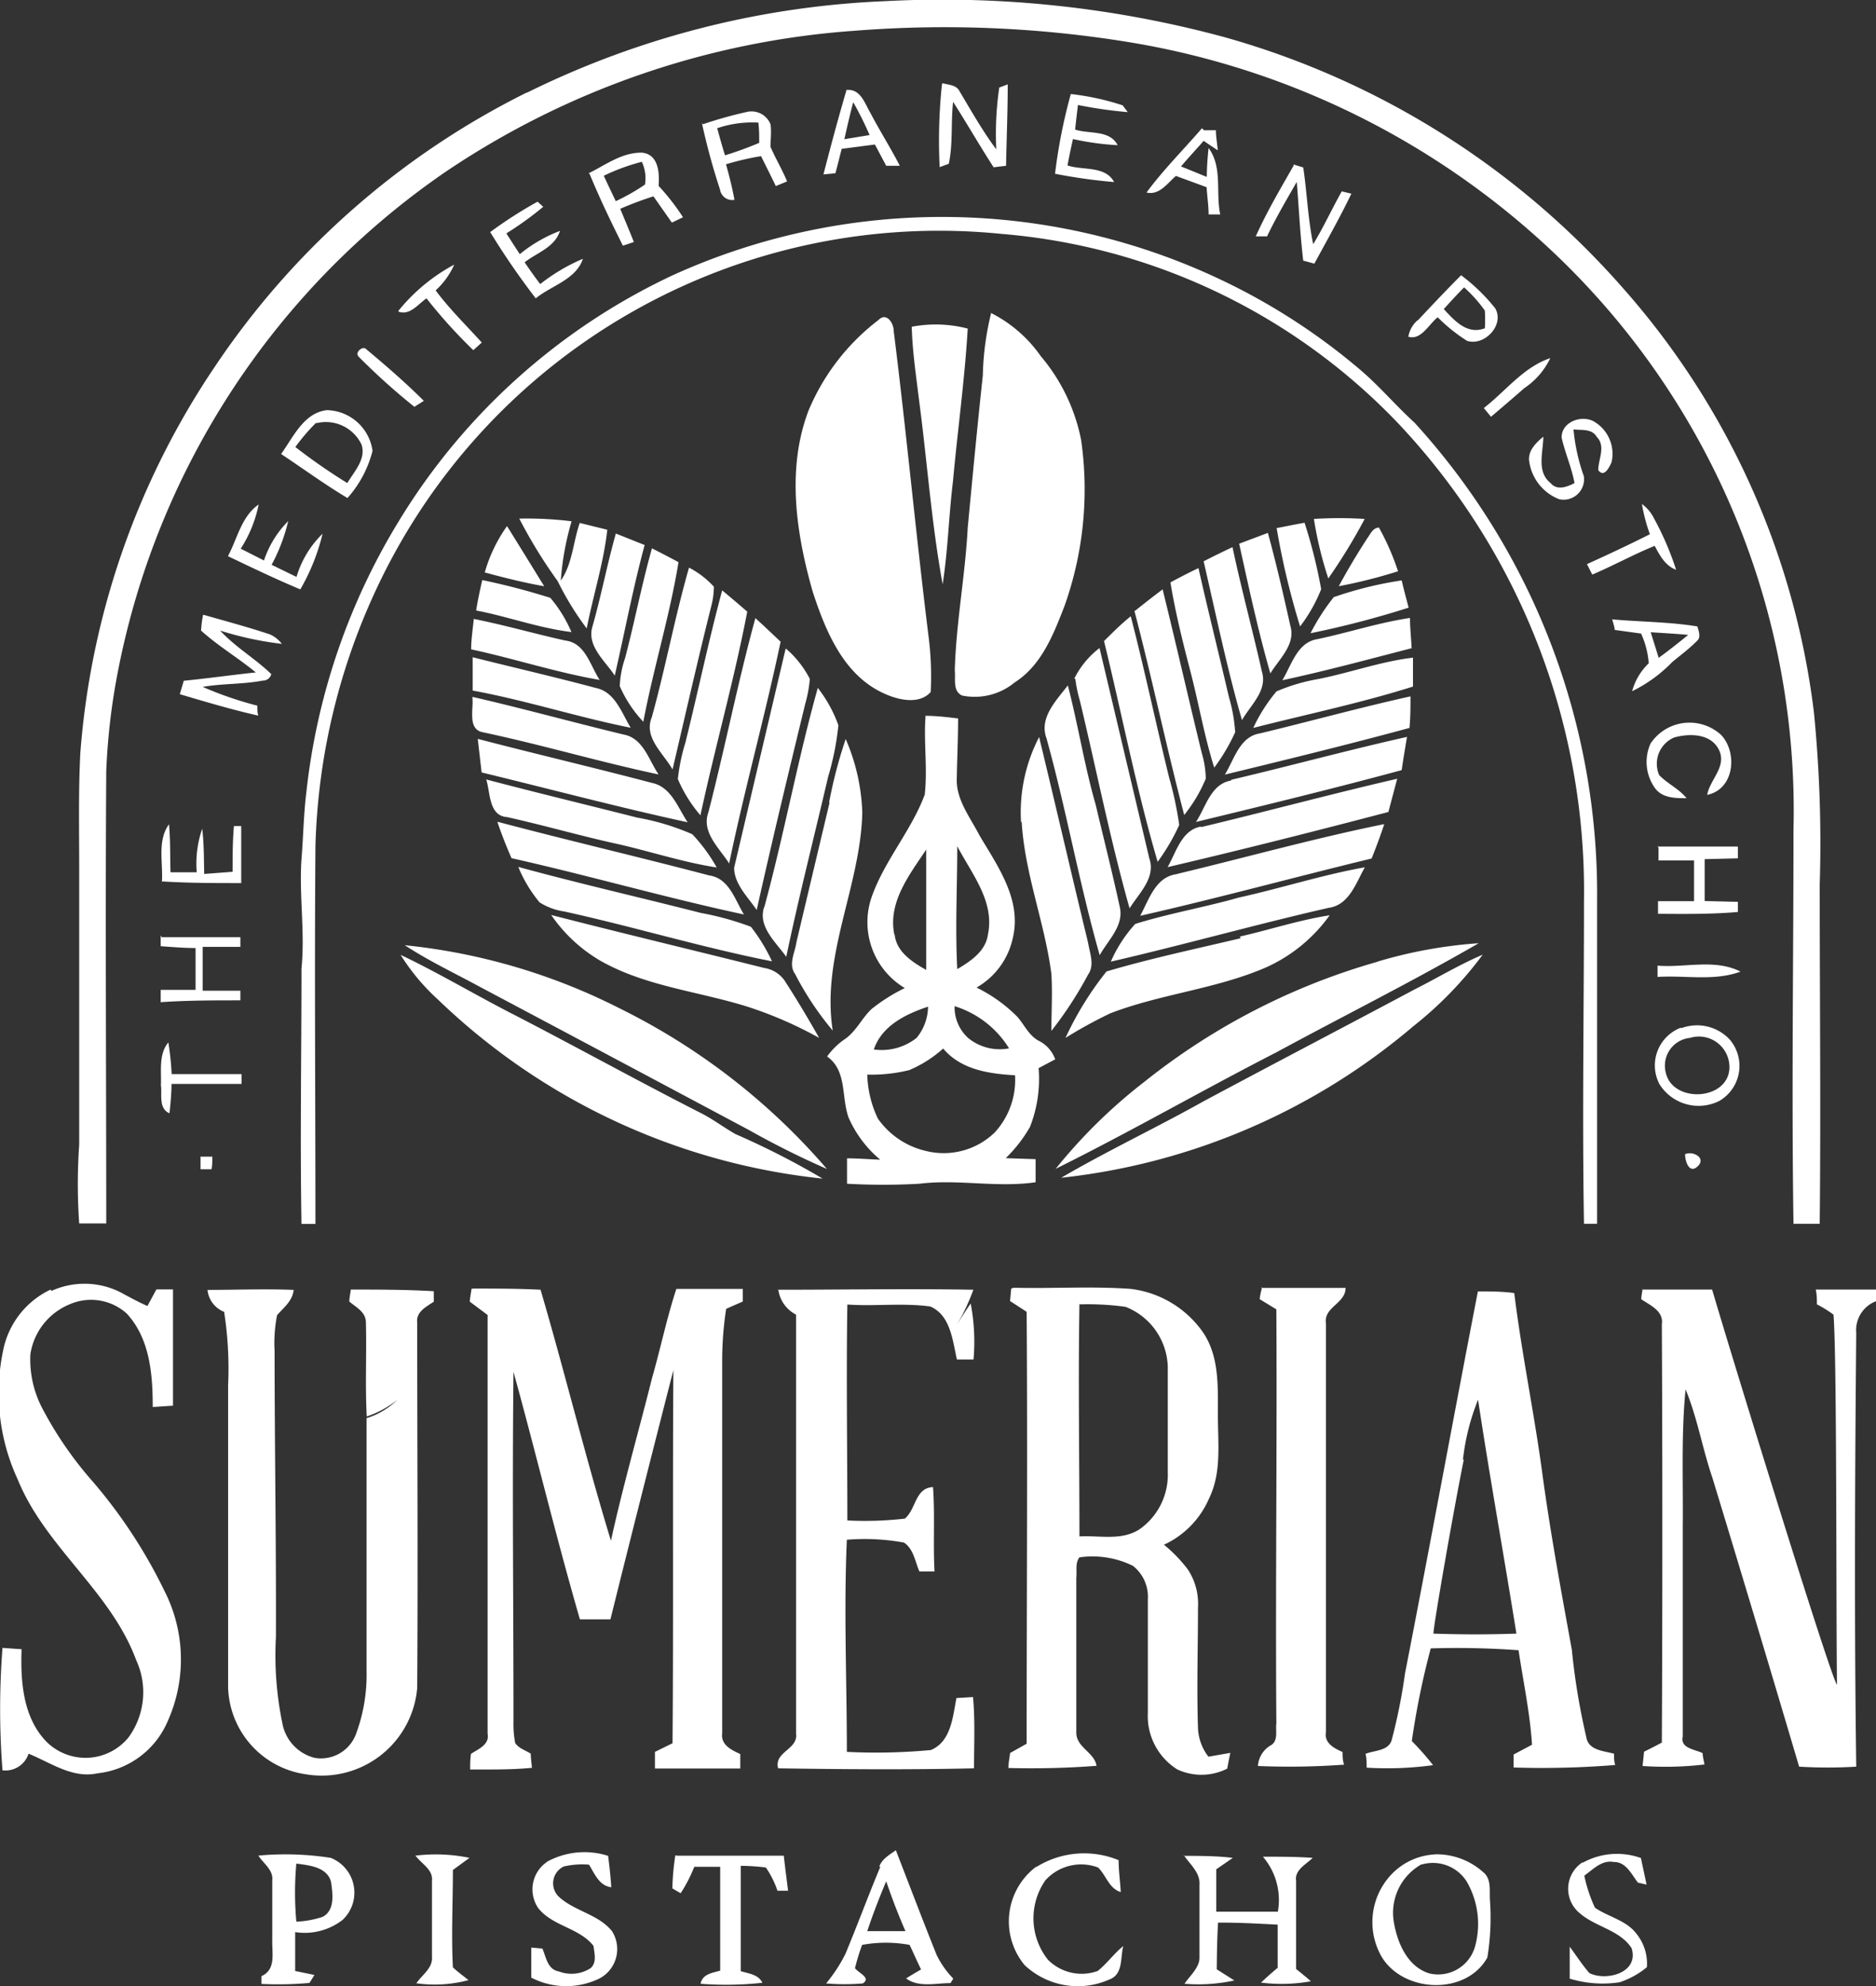<svg xmlns="http://www.w3.org/2000/svg" data-name="Capa 1" viewBox="0 0 113 119.57"><rect x="0" y="0" width="113" height="119.57" fill="#333333" stroke="none"/><path d="M71.76 112.24c1 0 2 0 3 .12l-1 .69v2.55h3.71a4 4 0 0 0-.9-3.31c1 0 2 0 3 .07-.4.4-1.1.72-1 1.39v5.3c.3.24.6.48.89.74a9.93 9.93 0 0 1-3 .08c.32-.31.65-.6 1-.89v-2.6c-1.19-.06-2.39-.13-3.59-.12-.06.94-.07 1.87-.08 2.81l1.06.67a10.19 10.19 0 0 1-3 .2c.34-.51.93-1 .9-1.61V114c.06-.72-.53-1.21-.9-1.74m-8.91.64a5.45 5.45 0 0 1 4.94-.4c0 .64.09 1.27.13 1.92-.72-.22-.87-1-1.37-1.48a2.9 2.9 0 0 0-3.17.77 4 4 0 0 0 .15 4.78 2.86 2.86 0 0 0 3 .68c.56-.45 1-1.07 1.54-1.5-.18.67 0 1.69-.81 2a4.68 4.68 0 0 1-5.13-.85 4.12 4.12 0 0 1 .67-5.91m-21.64-.68h6.46c.08.7.17 1.4.26 2.11h-.64a5.56 5.56 0 0 0-.7-1.4 12.76 12.76 0 0 0-1.51-.1v6.34c.47.15 1.06.19 1.3.7a20.11 20.11 0 0 1-3.72.06c.11-.59.7-.65 1.18-.79v-6.25h-1.56a9.19 9.19 0 0 1-.82 1.59l-.5-.29a14.86 14.86 0 0 1 .18-2m-7.76.41a4.69 4.69 0 0 1 3.71-.37c.08.63.15 1.26.19 1.89-.73-.09-1-.81-1.34-1.36a4.86 4.86 0 0 0-1.52.11 1.12 1.12 0 0 0-.32 1.8c.94.89 2.39 1.06 3.22 2.09a2 2 0 0 1-.75 2.85 4.58 4.58 0 0 1-4.11-.05v-1.81l.67.06c.23.52.3 1.26 1 1.38a2.13 2.13 0 0 0 1.89-.19c.41-.33.24-.91.19-1.35-.86-1.1-2.48-1.18-3.34-2.29a2 2 0 0 1 .53-2.76m-7.85-.39a10 10 0 0 1 3.19.14l-1 .73c0 2-.1 3.91 0 5.86.29.28.62.51.94.77a7.91 7.91 0 0 1-3.14.19c.34-.51 1-.91.94-1.6v-4.57c.07-.68-.61-1-1-1.52m-7.17.48a19.49 19.49 0 0 0 0 3.5 5.72 5.72 0 0 0 1.59-.29c.75-.41.6-1.39.5-2.1-.24-.92-1.35-1-2.12-1.11m-2.21-.48a17.74 17.74 0 0 1 4.31.14 2.25 2.25 0 0 1 .71 3.74 3.73 3.73 0 0 1-2.85.73v2.34l1.16.24-.3.48a21.45 21.45 0 0 1-2.89.06v-.47c.9-.4.62-1.41.65-2.19v-3.57c.07-.64-.52-1-.84-1.5m79.78.43a4.27 4.27 0 0 1 3.5-.28c.11.53.23 1.07.34 1.6l-.52-.12c-.39-.5-.72-1.26-1.46-1.24-.72-.14-1.24.45-1.77.82a8.75 8.75 0 0 0 .64 1.93c.81.56 1.89.75 2.51 1.58a2.86 2.86 0 0 1 .62 2 5 5 0 0 1-1.65.91 6.78 6.78 0 0 1-3-.22v-1.92c.4.53.75 1.09 1.19 1.59 1 .49 3 0 2.54-1.5-.7-1.09-2.14-1.27-3.09-2.08a1.9 1.9 0 0 1 .13-3.09m-9.68.11a3.34 3.34 0 0 0-1.68 3.5c.21 1.25.83 2.69 2.15 3.08a2.31 2.31 0 0 0 2.72-1.56 5.08 5.08 0 0 0-.5-4 2.41 2.41 0 0 0-2.69-1m.71-.61a4.21 4.21 0 0 1 3 1.08c.51.42.35 1.14.4 1.73a14.84 14.84 0 0 1-.16 3.4c-1.27 2.28-5 2.14-6.34 0a4.17 4.17 0 0 1 .56-5 3.88 3.88 0 0 1 2.69-1.21m-34.26 4.62h2.3c-.44-1-.82-2-1.16-3-.42 1-.81 2-1.14 3m.72-3.87c.16-.48.62-.72 1-1 .82 2.11 1.62 4.22 2.46 6.31a5.54 5.54 0 0 0 1 1.42l-.17.27c-.89 0-1.9.28-2.67-.28.29-.19.6-.37.9-.54-.24-.49-.46-1-.69-1.48a7.85 7.85 0 0 0-2.86 0A12.62 12.62 0 0 0 52 119c.2.29 1 .58.47.92a13.59 13.59 0 0 1-2.21 0 9.31 9.31 0 0 0 1.16-1.77c.73-1.75 1.38-3.52 2.11-5.26m35.14-24.5c-.56 2.76-1.79 9.75-1.83 10.47 1.68.06 3.37.06 5 0-.75-4.7-1.6-9.38-2.31-14.08a13.67 13.67 0 0 0-.91 3.61m.89-10.13c.73 0 1.46 0 2.2.1.45 3.64 1.2 7.22 1.69 10.85s1.14 7.1 1.78 10.63a40.48 40.48 0 0 0 .87 5.25c.12.8 1.05.83 1.67 1 0 .22 0 .45.07.68a54.37 54.37 0 0 1-6.12.15v-.78l1.11-.59c-.12-1.91-.53-3.8-.81-5.69a51.83 51.83 0 0 0-5.29-.11 48 48 0 0 0-1.14 5.58 16 16 0 0 1 1.28 1.45 20.34 20.34 0 0 1-4 .15c0-.21 0-.62-.07-.83.54-.22 1.39-.17 1.58-.84a33.94 33.94 0 0 0 .8-4c1.5-7.68 2.91-15.37 4.39-23m-42.2-.1c3.94 0 7.88-.07 11.81 0a13 13 0 0 1-1 2.13c.27-.44.54-.88.84-1.3a12.28 12.28 0 0 1 .17 3.37h-1c-.26-1.13-.38-2.66-1.6-3.19-1.66-.23-3.35 0-5-.12-.07 4.33 0 8.65 0 13a21.13 21.13 0 0 0 3.46-.11c.69-.57.61-1.85 1.7-1.9.12 1.69 0 3.39.09 5.08h-.91c-.26-.59-.35-1.36-.93-1.74a13.17 13.17 0 0 0-3.44-.17c-.19 4.25 0 8.51 0 12.77a35.57 35.57 0 0 0 5.06-.11c1.22-.51 1.32-2 1.54-3.13l1-.06c.13 1.43.06 2.86.06 4.29-3.93.09-7.87.06-11.8 0-.26-1 1.21-1.13 1.08-2.08V79.66a2 2 0 0 1-1.07-1.51m52.05 0h4.2c.77 2.68 7.1 23.27 7.52 23.79-.06-4.85 0-19.71-.21-22.28a7 7 0 0 0-1-.62c0-.3 0-.59-.07-.89h3.66v.69a1.86 1.86 0 0 0-1.22 1.92c-.08 8.7-.12 17.41 0 26.11-1.14.07-2.29.07-3.44 0q-2.58-8.71-5.23-17.41c-.6-1.75-.9-3.59-1.61-5.3-.27 2.74-.14 5.49-.17 8.23v12.67c-.16.72.74.76 1.2 1 0 .23.07.45.11.68a20.18 20.18 0 0 1-3.73.09l.09-.86c.36-.18.72-.36 1.07-.55q.06-12.58 0-25.18c.12-.81-.71-1.14-1.24-1.51 0-.17.07-.51.09-.68m-23 0h5.1c0 .95-1.34 1.15-1.18 2.14v24.58c-.13.69.51 1 1 1.22 0 .25 0 .51.09.76a45 45 0 0 1-5.19.08 1.56 1.56 0 0 1 .75-1.23c.5-.26.3-.89.36-1.34-.06-8.31.05-16.61 0-24.92l-1-.61c0-.18.1-.54.14-.72m-11 1c-.08 4.66 0 9.32 0 14 1.19-.07 2.51.27 3.59-.41a4 4 0 0 0 1.73-3.45v-6.1a4 4 0 0 0-2.54-3.86 16.73 16.73 0 0 0-2.74-.15m-4-1c2.35.06 4.7-.1 7.05.07a6.22 6.22 0 0 1 4.37 2.64c1 1.5.87 3.37.88 5.09s.21 3.37-.54 4.9a5.42 5.42 0 0 1-2.71 2.77A8.71 8.71 0 0 1 72.05 95a3.75 3.75 0 0 1 .61 2.29c0 2.41-.08 4.83 0 7.25a3 3 0 0 0 .63 1.73l1.32-.23c-.07.31-.13.63-.19.95a3.45 3.45 0 0 1-3 .05 3.79 3.79 0 0 1-1.78-3.41v-6.85a2.36 2.36 0 0 0-.9-2 5.54 5.54 0 0 0-3.22-.51c-.27.34-.14.83-.19 1.23v9.32c0 .9 1.09 1.18 1.22 2a52.22 52.22 0 0 1-5.31.13c0-.3.07-.6.1-.9l1-.56c0-8.68.06-17.37 0-26l-1-.65.07-.75m-32.41 0c1.36 0 2.71 0 4.06.07 1.47 5 2.71 10.11 4.24 15.11.72-3.29 1.66-6.54 2.48-9.81.51-1.77.88-3.59 1.46-5.35h4v.76l-1 .44a20.79 20.79 0 0 0-.24 3.3v22.26c-.09.69.56 1 1.09 1.24v.87h-5.14v-1l1.06-.52c.06-7.48 0-15 .05-22.46-1.28 5-2.55 10-3.79 15h-1.84c-1.43-4.93-2.63-9.93-4-14.9-.08 7 0 14 0 21.06a6.09 6.09 0 0 0 .1 1.28c.21.33.62.44.94.65 0 .28.05.56.07.85-1.23.12-2.48.1-3.72.1 0-.32 0-.63.05-.94.45-.3 1.13-.55 1-1.22v-25.2l-1.07-.8c0-.19.08-.57.1-.77m-15.9.06c1.73 0 3.46-.07 5.19 0-.07.67-.6 1.06-1 1.52a8.67 8.67 0 0 0-.15 2.16c0 5.74.1 11.48.08 17.21a20.23 20.23 0 0 0 .39 5.21 2.63 2.63 0 0 0 1.94 2.07 2.25 2.25 0 0 0 2.48-1.4 10.24 10.24 0 0 0 .65-3.84V85.89a4.54 4.54 0 0 0 1.85-1.1 6 6 0 0 1-1.84 1c-.1-1.89 0-3.78-.05-5.66 0-.64-.61-.92-1-1.26 0-.18.07-.54.09-.72 1.66 0 3.33 0 5 .1v.63c-.46.31-1.08.61-1 1.26 0 7.34.05 14.67 0 22a5.77 5.77 0 0 1-6.7 5.19 5.45 5.45 0 0 1-4.69-5.21v-18.2a22.2 22.2 0 0 0-.24-4.43 1.58 1.58 0 0 1-1-1.32m-9.4.06a4.82 4.82 0 0 1 4.13.07c.54.29 1.08.59 1.65.84l.54-1h1v7l-1.22.08c0-2-.18-4.12-1.56-5.62a3.21 3.21 0 0 0-3.45-.56 3.88 3.88 0 0 0-2.36 3 6.33 6.33 0 0 0 .75 3.32 22.39 22.39 0 0 0 3 4.34 30.52 30.52 0 0 1 4.32 6.58 9.08 9.08 0 0 1 .19 7.88 5.2 5.2 0 0 1-4.21 3.11c-1.52.33-2.82-.64-4.16-1.18a1.46 1.46 0 0 1-1.57 1 47.72 47.72 0 0 1 0-7.37l1.15.08c-.07 1.93.08 4.12 1.51 5.58a3.34 3.34 0 0 0 4.93-.27 4.61 4.61 0 0 0 .46-4.66c-1.53-4.14-5.46-6.78-7.12-10.84a12.39 12.39 0 0 1-.9-7.75 5.16 5.16 0 0 1 2.87-3.71m9-8h.74c0 .19 0 .57-.05.76h-.66v-.75M102 70c.48-.21 1.28.22.77.72s-.77-.27-.77-.72m-91.81-4.09c.05-.88-.16-1.9.45-2.64a17.41 17.41 0 0 1 .2 1.91h4.21v.59h-4.22c0 .59-.06 1.18-.12 1.77-.66-.29-.45-1.09-.51-1.66M102.29 63a1.68 1.68 0 0 0-1.45 2.1c.42 1.84 3.73 1.68 3.83-.26a1.84 1.84 0 0 0-2.38-1.84m-.53-.58a2.69 2.69 0 0 1 2.93.68 2.44 2.44 0 0 1-.62 3.69 2.78 2.78 0 0 1-3.61-1 2.43 2.43 0 0 1 1.3-3.41m-1.42-3.73c1.65.14 3.45-.43 5 .36-1.6.59-3.34.21-5 .32v-.68m-14.63 1.43c1.37-.69 2.69-1.49 4.1-2.09a22.65 22.65 0 0 1-4.17 4.3 39.27 39.27 0 0 1-21.22 9.13c2.79-1.63 5.71-3 8.55-4.59 4.24-2.27 8.5-4.49 12.74-6.75M24.63 58c2.35 1.12 4.58 2.46 6.9 3.64 3.72 1.92 7.37 3.94 11.1 5.84.76.37 1.43.89 2.17 1.31a48 48 0 0 1 5.25 2.68A39.29 39.29 0 0 1 26.89 60.7a12.77 12.77 0 0 1-2.26-2.7m58.87.4a28 28 0 0 1 6.07-1.1c-4 2.31-8.15 4.38-12.21 6.58-4.45 2.28-8.79 4.78-13.27 7a31.82 31.82 0 0 1 5.37-5.26 40 40 0 0 1 14-7.2m-58.58-1a36.79 36.79 0 0 1 12.94 3.8 39.55 39.55 0 0 1 12.49 9.67 52.09 52.09 0 0 1-4.67-2.33q-8.16-4.35-16.34-8.69c-1.48-.8-3-1.52-4.42-2.45m-14.64-.48h4.74v.58h-2.27v2.64h2.27v.58c-1.6 0-3.2 0-4.8.11v-.74h2.1v-2.52c-.7 0-1.4-.06-2.1-.11v-.65m65 .07c1.81-.41 3.58-1 5.41-1.28a9.48 9.48 0 0 1-3.84 3.14c-3 1.3-6.33 1.59-9.37 2.76a27.53 27.53 0 0 0-2.7 1.48 19.49 19.49 0 0 1 2.47-4c2.67-.79 5.39-1.36 8.08-2M33.7 55.6c4.27 1.1 8.56 2.12 12.83 3.19a1.83 1.83 0 0 1 1.23.76c.73 1.13 1.42 2.28 2.08 3.45a24 24 0 0 0-4.35-1.89c-3-.93-6.15-1.22-8.87-2.78a9.29 9.29 0 0 1-2.92-2.73m41.43-1.05c2.54-.56 5-1.36 7.58-1.82-.53.94-.95 2.28-2.18 2.44-4.38 1-8.74 2.23-13.12 3.24a8.27 8.27 0 0 1 1.47-2.27c2.05-.64 4.18-1 6.25-1.59m-43.4-1.84c3.66 1 7.35 1.84 11 2.77a17.7 17.7 0 0 1 3 .83A10.51 10.51 0 0 1 47 58.39c-4.21-.83-8.32-2.08-12.51-3a3.8 3.8 0 0 1-1.49-.55 8.21 8.21 0 0 1-1.28-2.13m68.61-1.23h4.85v.71l-2 .05v2.52l2 .05v.61c-1.6.14-3.2.12-4.81.11v-.76h2.17v-2.45h-2.14v-.78m-29 1.59c4.17-1 8.29-2.15 12.48-3-.23.7-.49 1.39-.76 2.07-4.66 1.13-9.27 2.39-13.94 3.45.54-1 .93-2.36 2.22-2.51m-61.15.51c.09-1.16-.3-2.51.43-3.51.09 1 .06 1.92.09 2.89h1.58a6.42 6.42 0 0 1 .33-2.62c.11.9.1 1.81.12 2.72l1.71-.13c0-.92 0-1.83.08-2.75h.44v3.43c-1.59 0-3.18 0-4.76-.1M30.51 50c4.23 1.12 8.49 2.11 12.71 3.22 1.2.17 1.55 1.47 2.09 2.35-4.68-1-9.28-2.33-14-3.39-.31-.71-.6-1.44-.85-2.18m42.39.31c3.94-.94 7.86-2 11.81-2.91-.18.68-.36 1.35-.53 2-4.42 1.16-8.85 2.28-13.3 3.32.52-.9.84-2.23 2-2.44m-43.05-2.84c3 .79 6.07 1.53 9.11 2.3a14.5 14.5 0 0 1 3.31 1 10 10 0 0 1 1.47 2c-2.09-.32-4.09-1-6.14-1.45s-4.31-1.1-6.48-1.58c-1.13-.08-1-1.47-1.27-2.29m20.66 1.41a27.93 27.93 0 0 1 1-3.82 12.06 12.06 0 0 1 1 4.42c-.1 4.44-2.49 8.63-1.78 13.13a18.39 18.39 0 0 1-2.27-3.41c-.42-.59 0-1.28.08-1.9q1-4.22 2-8.42m24.2-1.37c3.53-.83 7-1.78 10.58-2.58-.11.66-.22 1.31-.32 2C80.79 48 76.67 49 72.54 50c.59-.89.89-2.28 2.1-2.49M62 50a9.86 9.86 0 0 1 1.09-5.11c1 4.12 1.95 8.26 2.95 12.38.1.63.41 1.34 0 1.92a23.21 23.21 0 0 1-2.21 3.39c0-1.14.07-2.29 0-3.43-.4-3.09-1.6-6-1.79-9.15m-32.76-5c3.49.91 7 1.73 10.49 2.65 1.16.24 1.56 1.49 2.15 2.37-4.16-.9-8.28-2-12.41-3l-.23-2m70.64.26a2.82 2.82 0 0 1 4.26-.51c1 1.08.78 3.27-.85 3.6.17-.93 1.2-1.71.71-2.71s-1.8-1-2.71-.74a1.72 1.72 0 0 0-.89 2.26c.5.52 1.19.82 1.65 1.39-.66 0-1.45 0-1.89-.59a2.7 2.7 0 0 1-.28-2.7M55.34 64.92a9.48 9.48 0 0 1-2.6.29 6.5 6.5 0 0 0 .64 2.65 4.87 4.87 0 0 0 2.87 1.94 4.42 4.42 0 0 0 4.17-1.11 4.67 4.67 0 0 0 1.22-3.44c-1.57-.09-3.25-.33-4.33-1.61a7.25 7.25 0 0 1-2 1.28M58 61.09a2.5 2.5 0 0 0 .81 1.91 3 3 0 0 0 2.47.63A5.91 5.91 0 0 0 58 61.09m-4.91 2.6a3.39 3.39 0 0 0 2.62-.69 3 3 0 0 0 .69-1.88c-1.35.45-2.79 1.15-3.27 2.59m1.26-6.93c.11 1.05 1.06 1.65 1.9 2.13v-7.25c-1 1.51-2.32 3.17-1.92 5.12m3.79-5.34c0 2.47-.13 4.95 0 7.42.81-.48 1.72-1.08 1.85-2.1.41-2-1-3.66-1.86-5.32m-1.94-7.83c.67 0 1.34.08 2 .16 0 1.23-.06 2.46-.08 3.69s.83 2.3 1.38 3.37c1.1 1.85 2.54 3.86 2 6.14a4.53 4.53 0 0 1-2.19 3 9.07 9.07 0 0 1 2.47 1.77c.43.5.71 1.17 1.35 1.47a2 2 0 0 1 .92 1.08l-1 .53a7.9 7.9 0 0 1-.52 3.54 8.55 8.55 0 0 1-1.46 1.88l1.8.06v1.39c-2.35.34-4.7-.2-7 .09a39.63 39.63 0 0 1-4.36 0v-1.53c.67 0 1.35.06 2 .08a6.9 6.9 0 0 1-1.9-2.52c-.46-1.24-.08-2.83-1.3-3.69a4.37 4.37 0 0 1 1-1c.73-.46 1.07-1.29 1.68-1.86A10.75 10.75 0 0 1 55 60a4.62 4.62 0 0 1-2-5.47c.77-2.2 2.39-4 3.2-6.17.18-1.57-.07-3.16.05-4.73M29 42.48c3 .69 6 1.52 9.07 2.26 1.18.22 1.51 1.54 2.1 2.4-3.55-.75-7-1.78-10.59-2.54-.95-.18-.53-1.44-.63-2.12m47.44 2.19c3-.72 6-1.55 9.07-2.23 0 .63 0 1.26-.06 1.9-3.69 1-7.41 1.91-11.12 2.81.56-.91.89-2.29 2.11-2.48M46.54 55.12c1.19-4.37 2-8.84 3.22-13.19A8.14 8.14 0 0 1 51 44.18a16.79 16.79 0 0 1-.62 3.11c-.84 3.61-1.76 7.2-2.52 10.83-.62-.88-1.73-1.82-1.33-3M63.55 45c-.5-1.25.58-2.31 1.27-3.22.62 2.38 1 4.83 1.68 7.19.47 2 1 4.07 1.44 6.11.29 1.14-.67 2-1.2 2.94-1.23-4.3-2-8.71-3.19-13m16.39-3.63c1.9-.38 3.74-1.05 5.67-1.28v1.74c-3.16 1-6.41 1.67-9.62 2.49a9.89 9.89 0 0 1 1.4-2.2 11.1 11.1 0 0 1 2.56-.75m-51-1.31c2.47.62 5 1.2 7.42 1.85 1.18.23 1.57 1.5 2.12 2.4-3.2-.64-6.31-1.65-9.52-2.24v-2m36.23 1.3a5.29 5.29 0 0 1 1.53-1.86c1 4.22 2 8.44 3 12.67.4 1.16-.63 2.1-1.19 3-1.17-4.14-2-8.36-3-12.52a8.23 8.23 0 0 1-.27-1.31m-17.41-1.79a6.06 6.06 0 0 1 1.42 1.81A7.79 7.79 0 0 1 49 42.9c-1 4.12-2 8.26-2.92 12.4-.53-.78-1.35-1.55-1.36-2.54l3.1-13.18m52.11-1 .48 1.54c.61-.44 1.2-.91 1.78-1.38-.75-.07-1.51-.11-2.26-.16m-2.37-.78c1.73.16 3.47.15 5.18.43.08.26.22.65 0 .85-.47.48-1 .87-1.52 1.3a8.6 8.6 0 0 1-2.41 1.75 3.64 3.64 0 0 1 1-1.68 5.2 5.2 0 0 0-.46-1.79l-1.59-.22c0-.16-.11-.48-.15-.64M79.83 39c1.87-.39 3.71-1 5.6-1.28 0 .61.07 1.21.1 1.82-2.59.67-5.18 1.37-7.79 1.93.55-.9.89-2.27 2.09-2.47M67 39.11c.52-.51 1-1 1.61-1.49.84 3.23 1.52 6.5 2.32 9.74a21.12 21.12 0 0 1 .6 2.82 12.39 12.39 0 0 1-1.3 2.22C68.94 48 68.08 43.52 67 39.11m-21-1.38c.51.46 1 .93 1.52 1.42-.94 4.47-2.17 8.87-3.1 13.35-.58-.92-1.69-1.88-1.25-3.08 1-3.88 1.77-7.82 2.83-11.69m-17 .04c1.87.37 3.7.9 5.55 1.31 1.21.14 1.5 1.51 2.07 2.37-2.62-.45-5.13-1.28-7.74-1.84 0-.61.1-1.23.16-1.84m-16.28-.24c1.33.38 2.68.74 4 1.18a1.9 1.9 0 0 1 .72.57 19.9 19.9 0 0 1-3.72-.8c.92 1 2.11 1.68 3.08 2.62a.51.51 0 0 1-.51.39c-1.2.23-2.42.17-3.62.38A21.72 21.72 0 0 0 16 43c0 .15 0 .45.06.6-1.6-.36-3.17-.83-4.73-1.29l.24-.81c1.45-.14 2.89-.35 4.34-.5-1.07-.88-2.27-1.59-3.3-2.52a7.32 7.32 0 0 1 .12-.94m56.14-.25c.55-.44 1.1-.87 1.66-1.29.81 3.28 1.56 6.58 2.36 9.86a5.68 5.68 0 0 1 .24 1.53 8.86 8.86 0 0 1-1.3 2.19c-1.07-4.08-1.93-8.2-3-12.29M44 36.06c.51.42 1 .84 1.51 1.28-.79 4.12-1.94 8.16-2.82 12.26a8.39 8.39 0 0 1-1.36-2.18 11.56 11.56 0 0 1 .45-2.18c.76-3.05 1.4-6.14 2.22-9.18m36.86.4a22.57 22.57 0 0 1 4.07-1c.13.55.27 1.09.42 1.64a57 57 0 0 1-5.91 1.54 12.71 12.71 0 0 1 1.42-2.2m-51.31-1a41.87 41.87 0 0 1 4.1 1.07 8.06 8.06 0 0 1 1.27 2.06c-2-.25-3.81-.93-5.74-1.3.1-.62.23-1.23.37-1.83m41.45.14c.56-.3 1.11-.59 1.69-.86.58 2.59 1.23 5.16 1.83 7.75a9.62 9.62 0 0 1 .38 2.13 11.7 11.7 0 0 1-1.26 2.13c-.6-1.89-.93-3.85-1.43-5.77s-.91-3.57-1.21-5.38m-29-.89a5.31 5.31 0 0 1 1.5 1.15 4.73 4.73 0 0 1-.13 1.06c-.83 3.3-1.58 6.62-2.36 9.94-.57-1-1.75-1.92-1.25-3.14.83-3 1.38-6 2.24-9m31-.39c.57-.29 1.15-.58 1.74-.85.53 2.51 1.21 5 1.77 7.49.35 1.13-.67 2-1.2 2.92-.91-3.15-1.57-6.37-2.31-9.56m-33.23-.78c.54.27 1.07.55 1.6.83-.53 3.24-1.51 6.39-2.12 9.61a7.44 7.44 0 0 1-1.42-2.15 6 6 0 0 1 .32-1.68c.58-2.19 1-4.42 1.62-6.61m35.37-.28 1.73-.65c.51 1.86.94 3.74 1.36 5.62.32 1.11-.71 2-1.21 2.84-.74-2.57-1.3-5.19-1.88-7.81m-37.54-.61 1.73.69c-.7 2.59-1.2 5.24-1.8 7.86-.58-.89-1.73-1.8-1.33-3 .52-1.84.88-3.73 1.4-5.57m45.26.3c.19-.25.33-.63.7-.64a15 15 0 0 1 1.15 2.63 31.07 31.07 0 0 1-3.57.9c.54-1 1.11-1.95 1.72-2.89m-51.82-.73c.75 1.2 1.49 2.41 2.24 3.62-1.21-.21-2.4-.51-3.58-.83a9.1 9.1 0 0 1 1.34-2.79m46.31.13c.58-.11 1.15-.23 1.73-.33a30.59 30.59 0 0 1 1 4 9.37 9.37 0 0 1-1.27 2.24 46.17 46.17 0 0 1-1.41-5.91m2.24-.56a24 24 0 0 1 3.06 0 34.24 34.24 0 0 1-2.19 3.58 22.22 22.22 0 0 1-.87-3.6m-47.86 0a22.16 22.16 0 0 1 3.15.16 16.74 16.74 0 0 0-.65 3.57c.7-1 .74-2.32 1.14-3.47l1.66.41c-.22 2-.85 3.95-1.24 5.94a17.71 17.71 0 0 1-1.75-2.85 29.62 29.62 0 0 1-2.31-3.76m67.62-.88a2.35 2.35 0 0 1 .73.87 17.89 17.89 0 0 1 1.33 3.09c-.66-.24-1-.89-1.29-1.44-1.28.52-2.49 1.19-3.76 1.73l-.32-.63c1.28-.58 2.54-1.17 3.79-1.8a10.38 10.38 0 0 1-.48-1.82M14.23 34c.57-1.06.81-2.39 1.85-3.11A7.69 7.69 0 0 1 15 33.55l1.4.71a6.05 6.05 0 0 1 1.46-2.37 10.68 10.68 0 0 1-1 2.63l1.5.73a6 6 0 0 1 1.57-2.6A12.52 12.52 0 0 1 18.59 36c-1.48-.62-2.92-1.31-4.36-2m80.34-7.07c-.09-1 1.23-1.5 2-1a2.25 2.25 0 0 1 1 2.42c-.14.31-.45.95-.8.47 0-.66.47-1.43-.09-2-.29-.51-.92-.39-1.4-.45a11.41 11.41 0 0 0 .62 2.81 1.23 1.23 0 0 1-1.49 1.39 2.87 2.87 0 0 1-1.79-2.22c-.13-.66.38-1.16.84-1.54 0 .93-.43 2.1.44 2.79.39.47 1 .23 1.44 0-.17-.94-.58-1.83-.78-2.76m-75-.89a12 12 0 0 0-1.27 1.48 35.58 35.58 0 0 0 3.13 2.17c.41-.69 1.14-1.44.86-2.31A2.38 2.38 0 0 0 19.54 26m-2.11 1.85c.73-1 1.36-2.48 2.76-2.64a2.84 2.84 0 0 1 2.75 2.45 6.75 6.75 0 0 1-1.51 2.84c-1.38-.82-2.67-1.77-4-2.65m72.45-2.77c1.3-1 2.38-2.46 4-3a4.49 4.49 0 0 1-1.57 1.81c-.66.58-1.33 1.15-2 1.72l-.42-.51M22.12 22c-.29-.23.22-.71.45-.45 1.2 1 2.35 2 3.46 3.1l-.57.36a39.62 39.62 0 0 1-3.34-3m33.3-1.82a7.67 7.67 0 0 1 3.37.11c-.18 3.08-.61 6.13-.89 9.21-.25 2.05-.3 4.13-.62 6.18-.67-3.65-.93-7.36-1.41-11-.18-1.48-.41-3-.45-4.46m-2-.45c.47-.48.91.18.91.65.77 6.12 1.34 12.27 2.1 18.39a18.9 18.9 0 0 1 .13 3.36c-.71.79-2 .46-2.8.09-2.44-1.09-3.53-3.75-4.31-6.14-1-3.51-1.58-7.39-.25-10.89a13.3 13.3 0 0 1 4.22-5.46m6.77-.42a8.1 8.1 0 0 1 3 2.6A11.13 11.13 0 0 1 65.62 27a20.92 20.92 0 0 1-1 10c-.66 1.7-1.38 3.57-3 4.6a3.78 3.78 0 0 1-3.17.79c-.58-.27-.38-1-.44-1.5.08-2.88.63-5.73.78-8.6.29-3.06.58-6.12.91-9.17a17.07 17.07 0 0 1 .52-3.83m27.24-.17c.65.7 1.41 1.57 2.48 1.16a9.35 9.35 0 0 0 0-1.06 8.34 8.34 0 0 0-1.25-1.4c-.42.42-.82.86-1.22 1.3m-1.57.69c.86-.92 1.72-1.83 2.61-2.72a11.09 11.09 0 0 1 2.06 2c.56 1-.65 2.28-1.7 1.95a10 10 0 0 1-1.77-1.42c-.54.42-1 1.4-1.77 1.17a1.68 1.68 0 0 1 .57-1m-61.4-.56a11 11 0 0 1 3.36-2.78A4.58 4.58 0 0 1 26.74 18c.83 1.12 1.84 2.1 2.78 3.14l-.51.46a30.9 30.9 0 0 1-2.82-3.12c-.51.35-1 1.05-1.69.8M41 17.1a39.22 39.22 0 0 1 33.23.35 38.07 38.07 0 0 1 8.26 5.38c1.16 1 2.1 2.12 3.21 3.13a42.06 42.06 0 0 1 11 28.81v19.42h-.79c-.11-6.47 0-12.95 0-19.42a41 41 0 0 0-11.3-28.88A37.26 37.26 0 0 0 60.82 14.6 37.41 37.41 0 0 0 23 36.35a38.9 38.9 0 0 0-3.5 15.12c-.06 7.57 0 15.15 0 22.73h-.84c-.09-5.12 0-10.25 0-15.38.22-2.19-.15-4.39 0-6.58.11-1.35.13-2.7.29-4a39.43 39.43 0 0 1 5.61-16.41A38.38 38.38 0 0 1 41 17.1m-11-2.59a26.56 26.56 0 0 1 2.88-1.85l.34.31a19.78 19.78 0 0 1-2.22 1.6c.27.42.53.83.81 1.25a8.63 8.63 0 0 1 2.42-1.4c-.32 1-1.39 1.31-2.13 1.89.3.44.61.88.94 1.31a11.3 11.3 0 0 1 2.57-1.52c-.41 1.25-1.9 1.61-2.84 2.38a45.23 45.23 0 0 1-2.75-4m48.39-4.06.59.18c.23 1.54.28 3.1.6 4.62.61-1 1.13-2.13 1.72-3.18l.58.14c-.69 1.43-1.47 2.81-2.23 4.21l-.67-.18c-.19-1.58-.26-3.16-.39-4.74-.62 1.08-1.25 2.15-1.79 3.28h-.68c.66-1.47 1.48-2.86 2.28-4.26m-41.55.61c.23.51.47 1 .72 1.53a12.25 12.25 0 0 0 1.76-1 2.33 2.33 0 0 0-.19-1.37 12.31 12.31 0 0 0-2.29.84m-.91-.15c1-.49 2-1.26 3.21-1.24 1 .1 1.06 1.22 1 2a13.31 13.31 0 0 1 1.47 1.89l-.67.32-1.11-1.58a20.54 20.54 0 0 0-2 .75c.27.66.55 1.31.82 2l-.66.22c-.71-1.42-1.4-2.85-2-4.31m37-2.64h.72c0 .4.08.81.11 1.21L73 9c-.45.52-.91 1-1.36 1.54l1.55.63a16.93 16.93 0 0 1 .11-1.74c.85 1.15.42 2.7.7 4h-.7c0-.54-.09-1.09-.12-1.64l-1.85-.68c-.52.45-1 1.18-1.77 1 1-1.36 2.23-2.58 3.34-3.87m-29.2 0c.15.54.3 1.09.47 1.63a21.08 21.08 0 0 0 2.06-.75c0-.41 0-.81-.05-1.22a6.54 6.54 0 0 0-2.48.34M42.84 8a24.92 24.92 0 0 1 2.69-.75 1.23 1.23 0 0 1 1.38.75c.07.45 0 .91 0 1.36.31.71.71 1.38 1 2.08l-.68.28c-.29-.6-.59-1.2-.89-1.8a16.58 16.58 0 0 0-2.11.49c.2.71.38 1.42.51 2.14a.74.74 0 0 1-.87-.62 39.38 39.38 0 0 1-1.09-4M65 6.18a15.63 15.63 0 0 1 3.12.68l.31.41a26.53 26.53 0 0 1-3-.43c-.06.49-.12 1-.17 1.48.84.28 2.08 0 2.56.94a16.27 16.27 0 0 1-2.69-.37q-.18.79-.33 1.59c.92.31 2.27 0 2.81 1a33.13 33.13 0 0 1-3.56-.5 32.46 32.46 0 0 1 .95-4.8m-13.1.47c-.2.74-.37 1.5-.54 2.25l1.52-.25a20.57 20.57 0 0 0-1-2m-.42-.71c.87-.11 1.12.79 1.48 1.4.56 1.07 1.21 2.09 1.76 3.16h-.82l-.68-1.28-2 .26c-.13.49-.25 1-.38 1.47l-.72.07c.44-1.71.9-3.42 1.4-5.12m5.79-.37c.35.11.8.09 1 .47.71 1.19 1.39 2.4 2.22 3.51a19.26 19.26 0 0 1 .18-3.72l.51-.19c0 1.63-.07 3.26-.1 4.9l-.75.09c-.84-1.3-1.61-2.64-2.44-3.94-.14 1.24 0 2.51-.26 3.73l-.55.2a32.23 32.23 0 0 1 .14-5m-25 .52A53.63 53.63 0 0 1 53.82.59a65 65 0 0 1 20.41 2.16A49.82 49.82 0 0 1 98.29 17.9a47.09 47.09 0 0 1 11.47 25.5 79.55 79.55 0 0 1 .35 10.36c0 6.81.07 13.62 0 20.43h-1.58c-.12-7.9 0-15.81 0-23.72A46.24 46.24 0 0 0 94.37 16 48.65 48.65 0 0 0 68.14 3 68.85 68.85 0 0 0 52 2.37a50.39 50.39 0 0 0-24.67 8.5A47.45 47.45 0 0 0 7.63 40.8a39.6 39.6 0 0 0-.73 6.13c-.06 9.08 0 18.16 0 27.24H5.27a34.08 34.08 0 0 1 0-4.74v-16.7c0-2.3-.05-4.6.07-6.9a48.07 48.07 0 0 1 8.13-23.28A48.61 48.61 0 0 1 32.23 6.09" style="fill:#fff" transform="translate(-.5 -.52)"/></svg>